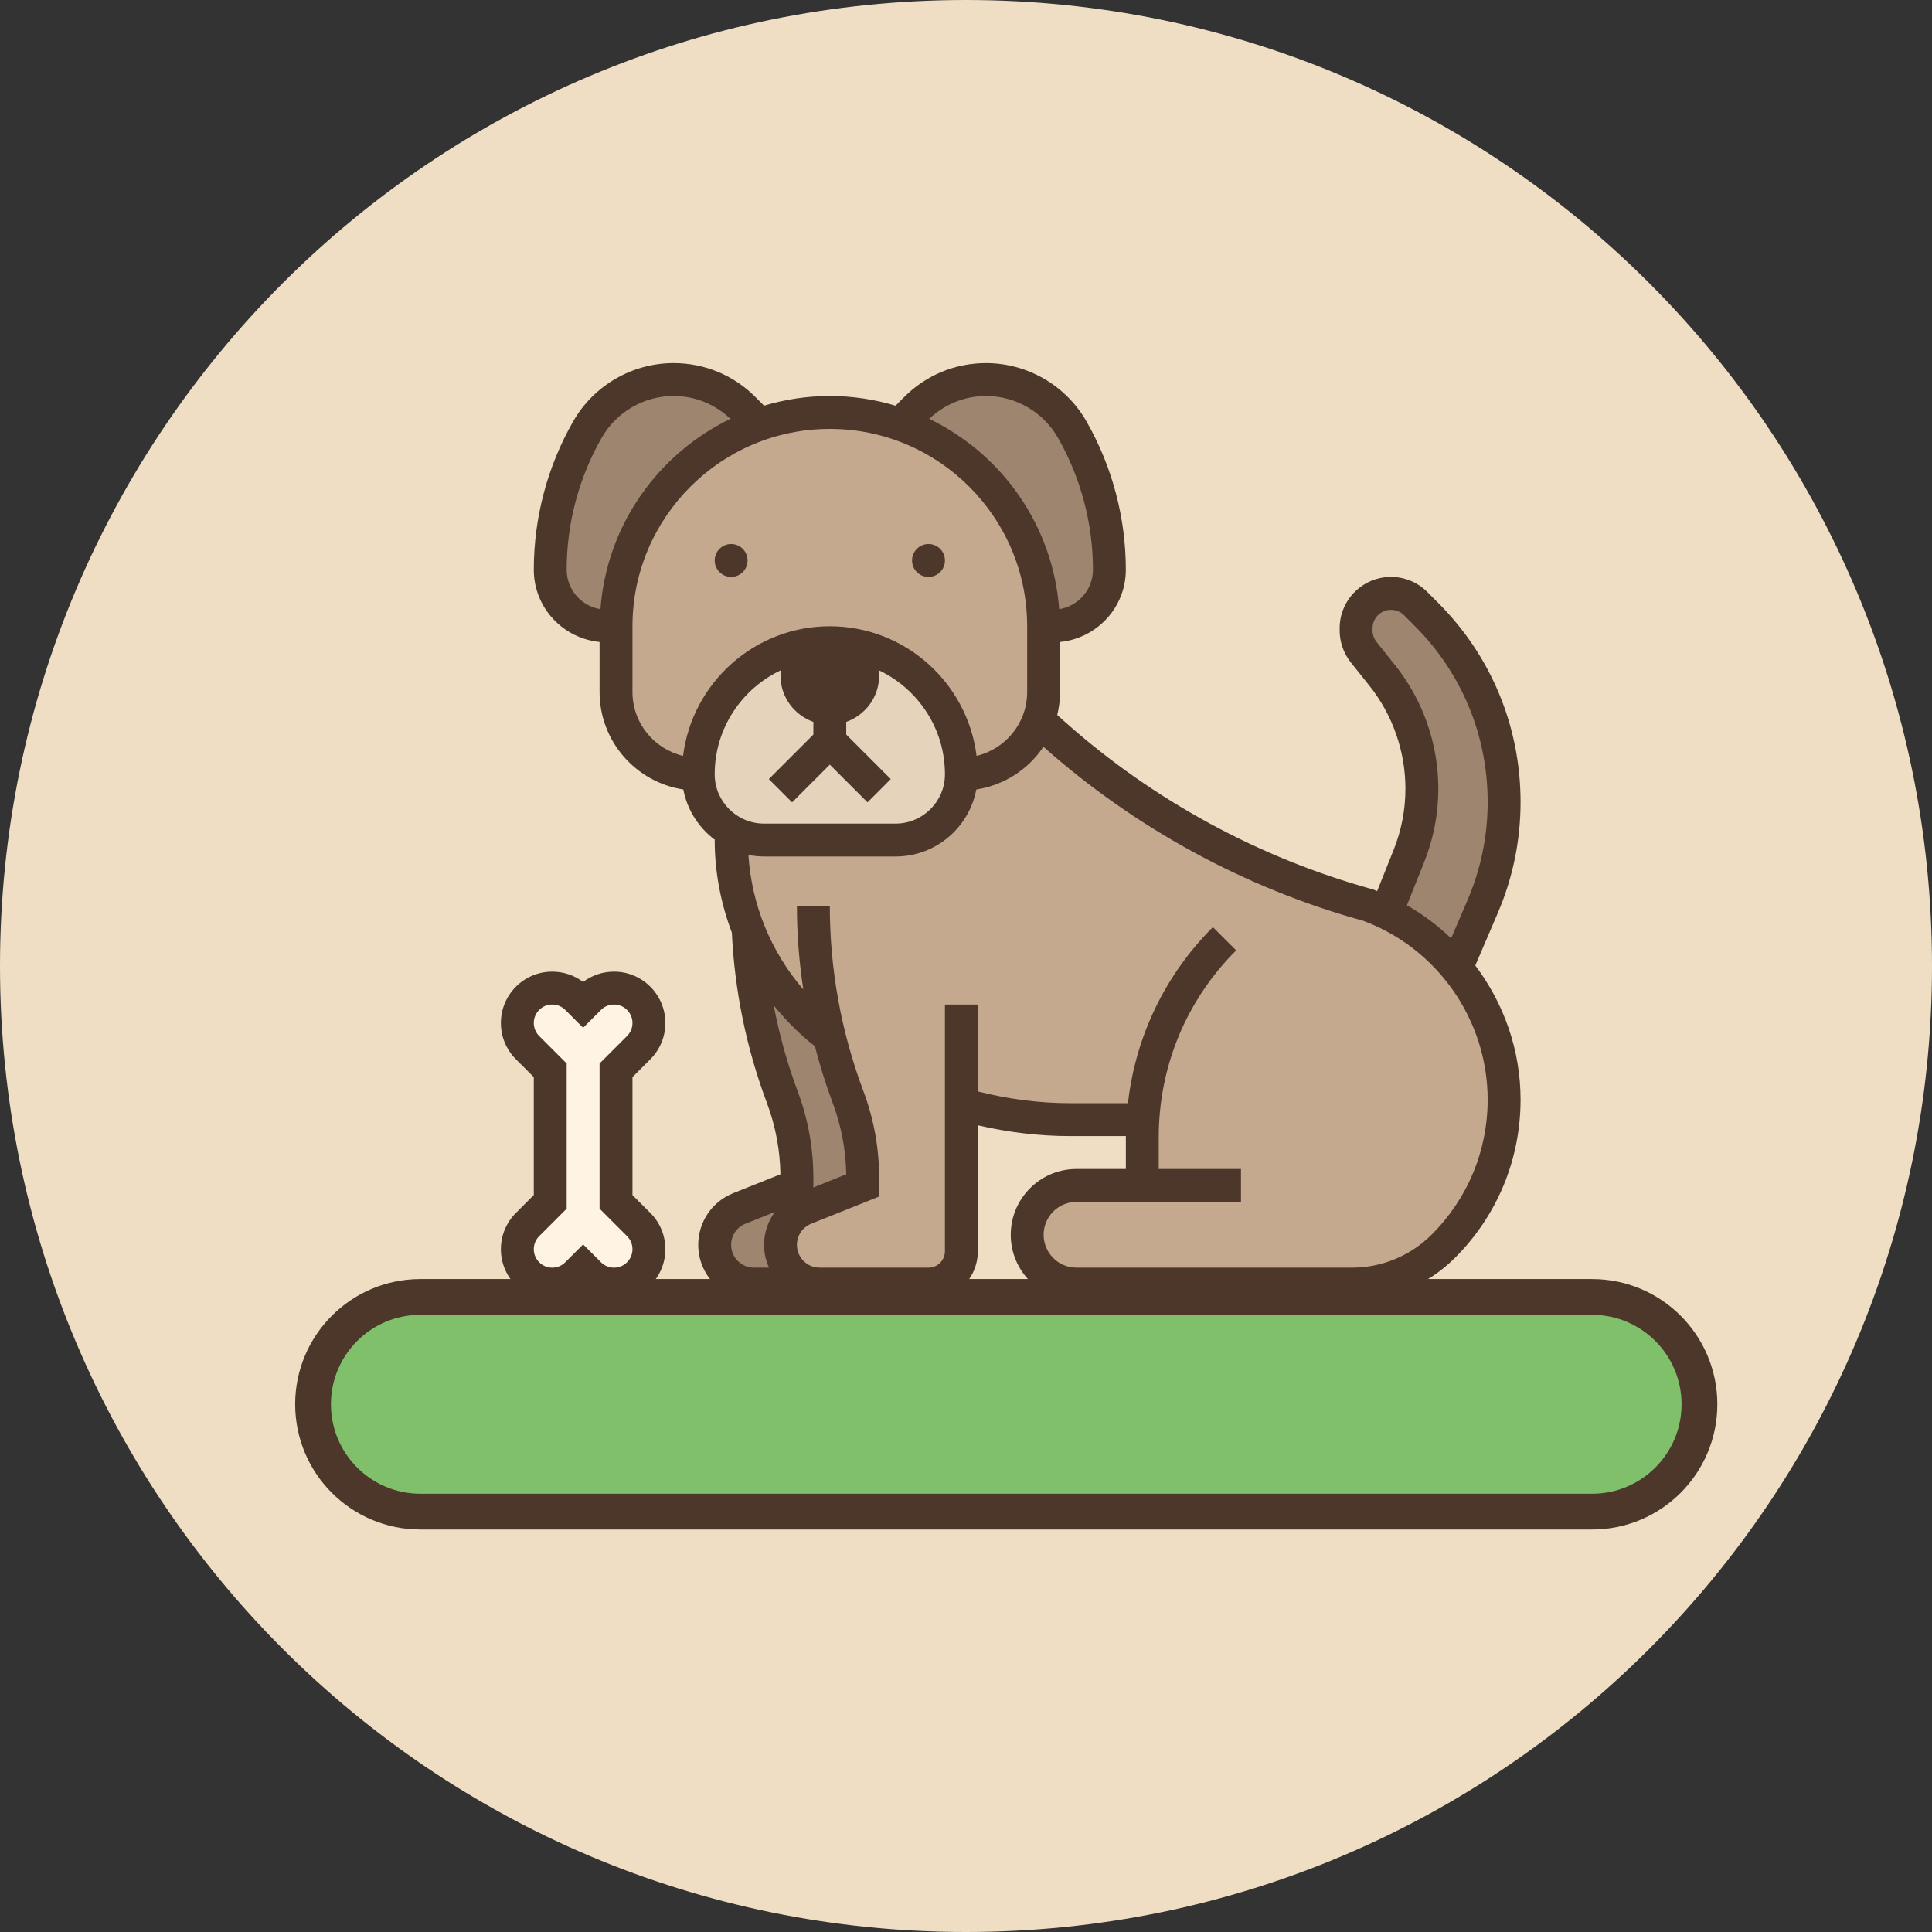 <?xml version="1.0" encoding="UTF-8"?> <svg xmlns="http://www.w3.org/2000/svg" width="108" height="108" viewBox="0 0 108 108" fill="none"><rect x="0" y="0" width="108" height="108" fill="#333333" stroke="none"/> <path fill-rule="evenodd" clip-rule="evenodd" d="M54 108C83.823 108 108 83.823 108 54C108 24.177 83.823 0 54 0C24.177 0 0 24.177 0 54C0 83.823 24.177 108 54 108Z" fill="#EFDEC3"></path> <path d="M79.732 34.337C82.518 37.122 84.081 40.901 84.081 44.836C84.081 46.84 83.676 48.835 82.876 50.683L81.424 54.085C80.366 52.807 79.024 51.74 77.461 51.005L77.645 50.637L78.758 47.852C79.236 46.656 79.484 45.378 79.484 44.082C79.484 41.784 78.702 39.541 77.259 37.748L76.229 36.461C75.954 36.111 75.806 35.689 75.806 35.247V35.118C75.806 34.043 76.68 33.169 77.756 33.169C78.27 33.169 78.767 33.372 79.135 33.739L79.732 34.337Z" fill="#9E856F"></path> <path d="M41.331 67.553L44.548 66.266V65.843C44.548 64.299 44.273 62.763 43.73 61.32C42.599 58.323 41.965 55.17 41.818 51.979H41.827C42.654 54.103 44.015 56.015 45.817 57.514C46.001 57.661 46.185 57.817 46.369 57.955C46.644 59.095 46.994 60.217 47.407 61.32C47.95 62.763 48.226 64.299 48.226 65.843V66.266L45.008 67.553C44.171 67.884 43.629 68.693 43.629 69.585C43.629 70.192 43.877 70.743 44.273 71.138C44.668 71.534 45.219 71.782 45.826 71.782H42.149C41.542 71.782 40.99 71.534 40.595 71.138C40.2 70.743 39.952 70.192 39.952 69.585C39.952 68.693 40.494 67.884 41.331 67.553Z" fill="#9E856F"></path> <path d="M46.369 57.955C46.185 57.817 46.001 57.661 45.817 57.514C44.015 56.015 42.654 54.103 41.827 51.979C41.202 50.398 40.871 48.697 40.871 46.96L40.963 46.518C41.478 46.794 42.075 46.96 42.71 46.96H50.065C51.076 46.96 51.995 46.546 52.666 45.884C53.328 45.213 53.742 44.294 53.742 43.282C55.645 43.282 57.282 42.124 57.98 40.478L58.339 40.524L58.946 41.066C61.464 43.301 64.232 45.24 67.174 46.84C70.125 48.44 73.251 49.699 76.505 50.6C76.836 50.72 77.149 50.858 77.461 51.005C79.024 51.74 80.366 52.807 81.424 54.085C81.626 54.333 81.819 54.59 82.003 54.848C83.327 56.751 84.081 59.04 84.081 61.467C84.081 63.003 83.777 64.51 83.198 65.898C82.619 67.296 81.773 68.573 80.688 69.659C79.328 71.019 77.48 71.782 75.558 71.782H60.177C59.414 71.782 58.725 71.47 58.228 70.973C57.732 70.477 57.419 69.787 57.419 69.024C57.419 67.498 58.651 66.266 60.177 66.266H63.855V63.572C63.855 63.241 63.864 62.919 63.892 62.589H59.828C57.75 62.589 55.709 62.295 53.742 61.725V69.944C53.742 70.955 52.915 71.782 51.903 71.782H45.826C45.219 71.782 44.668 71.534 44.273 71.138C43.877 70.743 43.629 70.192 43.629 69.585C43.629 68.693 44.171 67.884 45.008 67.553L48.226 66.266V65.843C48.226 64.299 47.95 62.763 47.407 61.32C46.994 60.217 46.644 59.095 46.369 57.955Z" fill="#C4A98E"></path> <path d="M62.016 31.846C62.016 32.719 61.667 33.51 61.088 34.08C60.518 34.659 59.727 35.008 58.854 35.008H58.339C58.339 31.708 56.996 28.72 54.836 26.559C53.576 25.3 52.041 24.316 50.322 23.727L51.195 22.845C52.234 21.806 53.65 21.218 55.121 21.218C56.114 21.218 57.07 21.484 57.897 21.971C58.734 22.45 59.442 23.148 59.939 24.013C61.299 26.403 62.016 29.096 62.016 31.846Z" fill="#9E856F"></path> <path d="M41.579 22.845L42.461 23.727C37.791 25.336 34.435 29.786 34.435 35.008H33.921C33.047 35.008 32.257 34.659 31.686 34.08C31.107 33.51 30.758 32.719 30.758 31.846C30.758 29.096 31.475 26.403 32.836 24.013C33.332 23.148 34.04 22.45 34.877 21.971C35.704 21.484 36.66 21.218 37.653 21.218C39.124 21.218 40.54 21.806 41.579 22.845Z" fill="#9E856F"></path> <path d="M42.461 23.728C43.693 23.286 45.008 23.056 46.387 23.056C47.766 23.056 49.09 23.286 50.322 23.728C52.041 24.316 53.576 25.3 54.836 26.559C56.996 28.72 58.339 31.708 58.339 35.008V38.685C58.339 39.32 58.21 39.927 57.98 40.478C57.282 42.124 55.645 43.282 53.742 43.282C53.742 41.251 52.915 39.412 51.591 38.079C50.294 36.792 48.529 35.983 46.571 35.936C46.516 35.927 46.451 35.927 46.387 35.927C46.323 35.927 46.258 35.927 46.203 35.936C44.245 35.983 42.48 36.792 41.183 38.079C39.86 39.412 39.032 41.251 39.032 43.282C36.495 43.282 34.435 41.223 34.435 38.685V35.008C34.435 29.786 37.791 25.336 42.461 23.728Z" fill="#C4A98E"></path> <path d="M46.571 35.936C48.529 35.983 50.294 36.792 51.591 38.079C52.915 39.412 53.742 41.251 53.742 43.282C53.742 44.294 53.328 45.213 52.666 45.884C51.995 46.546 51.076 46.96 50.065 46.96H42.71C42.075 46.96 41.478 46.794 40.963 46.518C39.814 45.893 39.032 44.68 39.032 43.282C39.032 41.251 39.86 39.412 41.183 38.079C42.48 36.792 44.245 35.983 46.203 35.936H46.571Z" fill="#E5D3BC"></path> <path d="M46.571 35.936C47.499 36.028 48.226 36.819 48.226 37.766C48.226 38.778 47.398 39.605 46.387 39.605C45.376 39.605 44.548 38.778 44.548 37.766C44.548 36.819 45.275 36.028 46.203 35.936C46.258 35.927 46.323 35.927 46.387 35.927C46.451 35.927 46.516 35.927 46.571 35.936Z" fill="#4D372A"></path> <path d="M83.726 51.041C84.572 49.067 85 46.979 85 44.833C85 40.623 83.361 36.666 80.384 33.689L79.785 33.09C79.244 32.549 78.523 32.25 77.757 32.25C76.174 32.25 74.887 33.537 74.887 35.119V35.243C74.887 35.892 75.111 36.529 75.516 37.036L76.541 38.319C77.845 39.949 78.564 41.997 78.564 44.086C78.564 45.266 78.342 46.419 77.903 47.514L76.983 49.815C76.904 49.784 76.828 49.748 76.748 49.718C70.412 47.973 64.467 44.742 59.555 40.375L59.1 39.971C59.2 39.558 59.258 39.129 59.258 38.685V35.887C61.316 35.681 62.935 33.959 62.935 31.846C62.935 28.942 62.174 26.076 60.734 23.556C59.585 21.547 57.435 20.298 55.12 20.298C53.394 20.298 51.769 20.97 50.548 22.192L50.062 22.678C48.896 22.33 47.664 22.137 46.387 22.137C45.11 22.137 43.878 22.33 42.712 22.678L42.226 22.192C41.005 20.97 39.381 20.298 37.654 20.298C35.339 20.298 33.189 21.547 32.041 23.556C30.6 26.076 29.839 28.942 29.839 31.846C29.839 33.958 31.458 35.68 33.516 35.887V38.685C33.516 41.444 35.552 43.728 38.198 44.132C38.416 45.288 39.07 46.283 39.98 46.96H39.952C39.952 48.756 40.295 50.502 40.911 52.136C41.067 55.391 41.721 58.589 42.866 61.641C43.349 62.927 43.604 64.273 43.627 65.644L40.989 66.699C39.8 67.175 39.032 68.31 39.032 69.59C39.032 71.305 40.429 72.702 42.144 72.702H51.903C53.424 72.702 54.661 71.464 54.661 69.944V62.904C56.355 63.298 58.086 63.508 59.829 63.508H62.939C62.939 63.53 62.936 63.551 62.936 63.573V65.347H60.178C58.15 65.347 56.501 66.996 56.501 69.024C56.501 71.052 58.15 72.702 60.178 72.702H75.561C77.744 72.702 79.796 71.851 81.34 70.308C83.7 67.947 85 64.808 85 61.47C85 58.711 84.073 56.097 82.47 53.972L83.726 51.041ZM77.977 37.17L76.952 35.887C76.806 35.705 76.726 35.476 76.726 35.243V35.119C76.726 34.551 77.188 34.089 77.757 34.089C78.032 34.089 78.291 34.197 78.486 34.39L79.084 34.989C81.713 37.618 83.161 41.114 83.161 44.833C83.161 46.729 82.782 48.574 82.036 50.317L81.12 52.454C80.381 51.747 79.556 51.122 78.648 50.606L79.611 48.197C80.137 46.883 80.403 45.5 80.403 44.086C80.403 41.581 79.541 39.125 77.977 37.17ZM55.12 22.137C56.776 22.137 58.316 23.031 59.138 24.469C60.419 26.711 61.097 29.262 61.097 31.846C61.097 32.961 60.277 33.881 59.209 34.053C58.862 29.357 55.989 25.363 51.942 23.415C52.805 22.596 53.925 22.137 55.12 22.137ZM33.565 34.053C32.498 33.881 31.677 32.961 31.677 31.846C31.677 29.262 32.355 26.711 33.636 24.469C34.458 23.031 35.998 22.137 37.654 22.137C38.849 22.137 39.969 22.596 40.832 23.415C36.785 25.363 33.913 29.356 33.565 34.053ZM38.184 42.254C36.566 41.869 35.355 40.42 35.355 38.685V35.008C35.355 28.924 40.304 23.976 46.387 23.976C52.471 23.976 57.419 28.924 57.419 35.008V38.685C57.419 40.42 56.209 41.869 54.59 42.254C54.082 38.176 50.6 35.008 46.387 35.008C42.174 35.008 38.692 38.176 38.184 42.254ZM47.306 37.766C47.306 38.273 46.894 38.685 46.387 38.685C45.881 38.685 45.468 38.273 45.468 37.766C45.468 37.26 45.881 36.847 46.387 36.847C46.894 36.847 47.306 37.26 47.306 37.766ZM43.66 37.462C43.648 37.563 43.629 37.662 43.629 37.766C43.629 38.963 44.4 39.974 45.468 40.355V41.063L42.979 43.552L44.279 44.852L46.387 42.744L48.495 44.852L49.795 43.552L47.306 41.063V40.355C48.374 39.974 49.145 38.963 49.145 37.766C49.145 37.662 49.126 37.563 49.115 37.462C51.301 38.491 52.823 40.709 52.823 43.282C52.823 44.803 51.585 46.04 50.065 46.04H42.71C41.189 46.04 39.952 44.803 39.952 43.282C39.952 40.709 41.473 38.491 43.66 37.462ZM43.25 56.201C43.841 56.926 44.493 57.61 45.227 58.222C45.334 58.311 45.445 58.396 45.553 58.484C45.829 59.549 46.156 60.603 46.544 61.641C47.027 62.927 47.283 64.273 47.306 65.644L45.468 66.379V65.847C45.468 64.185 45.172 62.553 44.588 60.996C44.002 59.433 43.563 57.83 43.25 56.201ZM40.871 69.59C40.871 69.066 41.185 68.602 41.672 68.407L43.317 67.749C42.933 68.27 42.71 68.907 42.71 69.59C42.71 70.045 42.812 70.473 42.989 70.863H42.144C41.443 70.863 40.871 70.291 40.871 69.59ZM80.039 69.008C78.843 70.204 77.251 70.863 75.56 70.863H60.177C59.163 70.863 58.339 70.038 58.339 69.024C58.339 68.01 59.163 67.186 60.177 67.186H69.371V65.347H64.774V63.573C64.774 59.626 66.311 55.916 69.102 53.126L67.802 51.826C65.118 54.509 63.475 57.953 63.053 61.669H59.828C58.082 61.669 56.349 61.44 54.66 61.01V56.153H52.822V69.944C52.822 70.45 52.409 70.863 51.902 70.863H45.821C45.12 70.863 44.548 70.291 44.548 69.59C44.548 69.066 44.863 68.602 45.349 68.407L49.145 66.888V65.847C49.145 64.185 48.849 62.553 48.265 60.996C47.02 57.672 46.387 54.187 46.387 50.637H44.548C44.548 52.208 44.671 53.767 44.904 55.307C43.095 53.208 42.017 50.583 41.836 47.791C42.119 47.846 42.411 47.879 42.71 47.879H50.065C52.308 47.879 54.175 46.261 54.576 44.132C56.137 43.894 57.485 43.005 58.328 41.745L58.334 41.75C63.456 46.303 69.654 49.67 76.186 51.466C80.358 53.004 83.161 57.024 83.161 61.47C83.161 64.317 82.052 66.994 80.039 69.008Z" fill="#4D372A"></path> <path d="M52.823 31.331C52.823 31.838 52.411 32.25 51.903 32.25C51.395 32.25 50.984 31.838 50.984 31.331C50.984 30.823 51.395 30.411 51.903 30.411C52.411 30.411 52.823 30.823 52.823 31.331Z" fill="#4D372A"></path> <path d="M41.79 31.331C41.79 31.838 41.379 32.25 40.871 32.25C40.363 32.25 39.952 31.838 39.952 31.331C39.952 30.823 40.363 30.411 40.871 30.411C41.379 30.411 41.79 30.823 41.79 31.331Z" fill="#4D372A"></path> <path d="M35.704 55.804C36.053 56.153 36.274 56.65 36.274 57.183C36.274 57.698 36.072 58.194 35.704 58.562L34.435 59.831V67.186L35.704 68.454C36.072 68.822 36.274 69.318 36.274 69.833C36.274 70.366 36.053 70.863 35.704 71.212C35.355 71.561 34.858 71.782 34.325 71.782C33.81 71.782 33.314 71.58 32.946 71.212L32.597 70.863L32.248 71.212C31.88 71.58 31.383 71.782 30.869 71.782C30.335 71.782 29.839 71.561 29.489 71.212C29.14 70.863 28.919 70.366 28.919 69.833C28.919 69.318 29.122 68.822 29.489 68.454L30.758 67.186V59.831L29.489 58.562C29.122 58.194 28.919 57.698 28.919 57.183C28.919 56.65 29.14 56.153 29.489 55.804C29.839 55.455 30.335 55.234 30.869 55.234C31.383 55.234 31.88 55.436 32.248 55.804L32.597 56.153L32.946 55.804C33.314 55.436 33.81 55.234 34.325 55.234C34.858 55.234 35.355 55.455 35.704 55.804Z" fill="#FFF4E3"></path> <path d="M36.353 59.213C36.895 58.671 37.194 57.951 37.194 57.184C37.194 55.602 35.907 54.315 34.324 54.315C33.693 54.315 33.092 54.517 32.597 54.892C32.101 54.517 31.501 54.315 30.869 54.315C29.287 54.315 28 55.602 28 57.184C28 57.951 28.299 58.671 28.84 59.213L29.839 60.211V66.805L28.84 67.803C28.299 68.345 28 69.066 28 69.832C28 71.415 29.287 72.702 30.869 72.702C31.501 72.702 32.101 72.499 32.597 72.124C33.092 72.499 33.693 72.702 34.324 72.702C35.907 72.702 37.194 71.415 37.194 69.832C37.194 69.066 36.895 68.345 36.353 67.803L35.355 66.805V60.211L36.353 59.213ZM35.053 69.103C35.247 69.298 35.355 69.557 35.355 69.832C35.355 70.4 34.892 70.863 34.324 70.863C34.048 70.863 33.79 70.755 33.595 70.561L32.597 69.563L31.598 70.561C31.404 70.755 31.145 70.863 30.869 70.863C30.301 70.863 29.839 70.4 29.839 69.832C29.839 69.557 29.946 69.298 30.14 69.103L31.677 67.566V59.45L30.14 57.913C29.946 57.718 29.839 57.459 29.839 57.184C29.839 56.616 30.301 56.153 30.869 56.153C31.145 56.153 31.404 56.261 31.598 56.455L32.597 57.453L33.595 56.455C33.79 56.261 34.048 56.153 34.324 56.153C34.892 56.153 35.355 56.616 35.355 57.184C35.355 57.459 35.247 57.718 35.053 57.913L33.516 59.45V67.566L35.053 69.103Z" fill="#4D372A"></path> <path fill-rule="evenodd" clip-rule="evenodd" d="M17.5 78.5C17.5 75.186 20.186 72.5 23.5 72.5H89C92.314 72.5 95 75.186 95 78.5C95 81.814 92.314 84.5 89 84.5H23.5C20.186 84.5 17.5 81.814 17.5 78.5Z" fill="#81C06B" stroke="#4D372A" stroke-width="2" stroke-linecap="round"></path> </svg> 